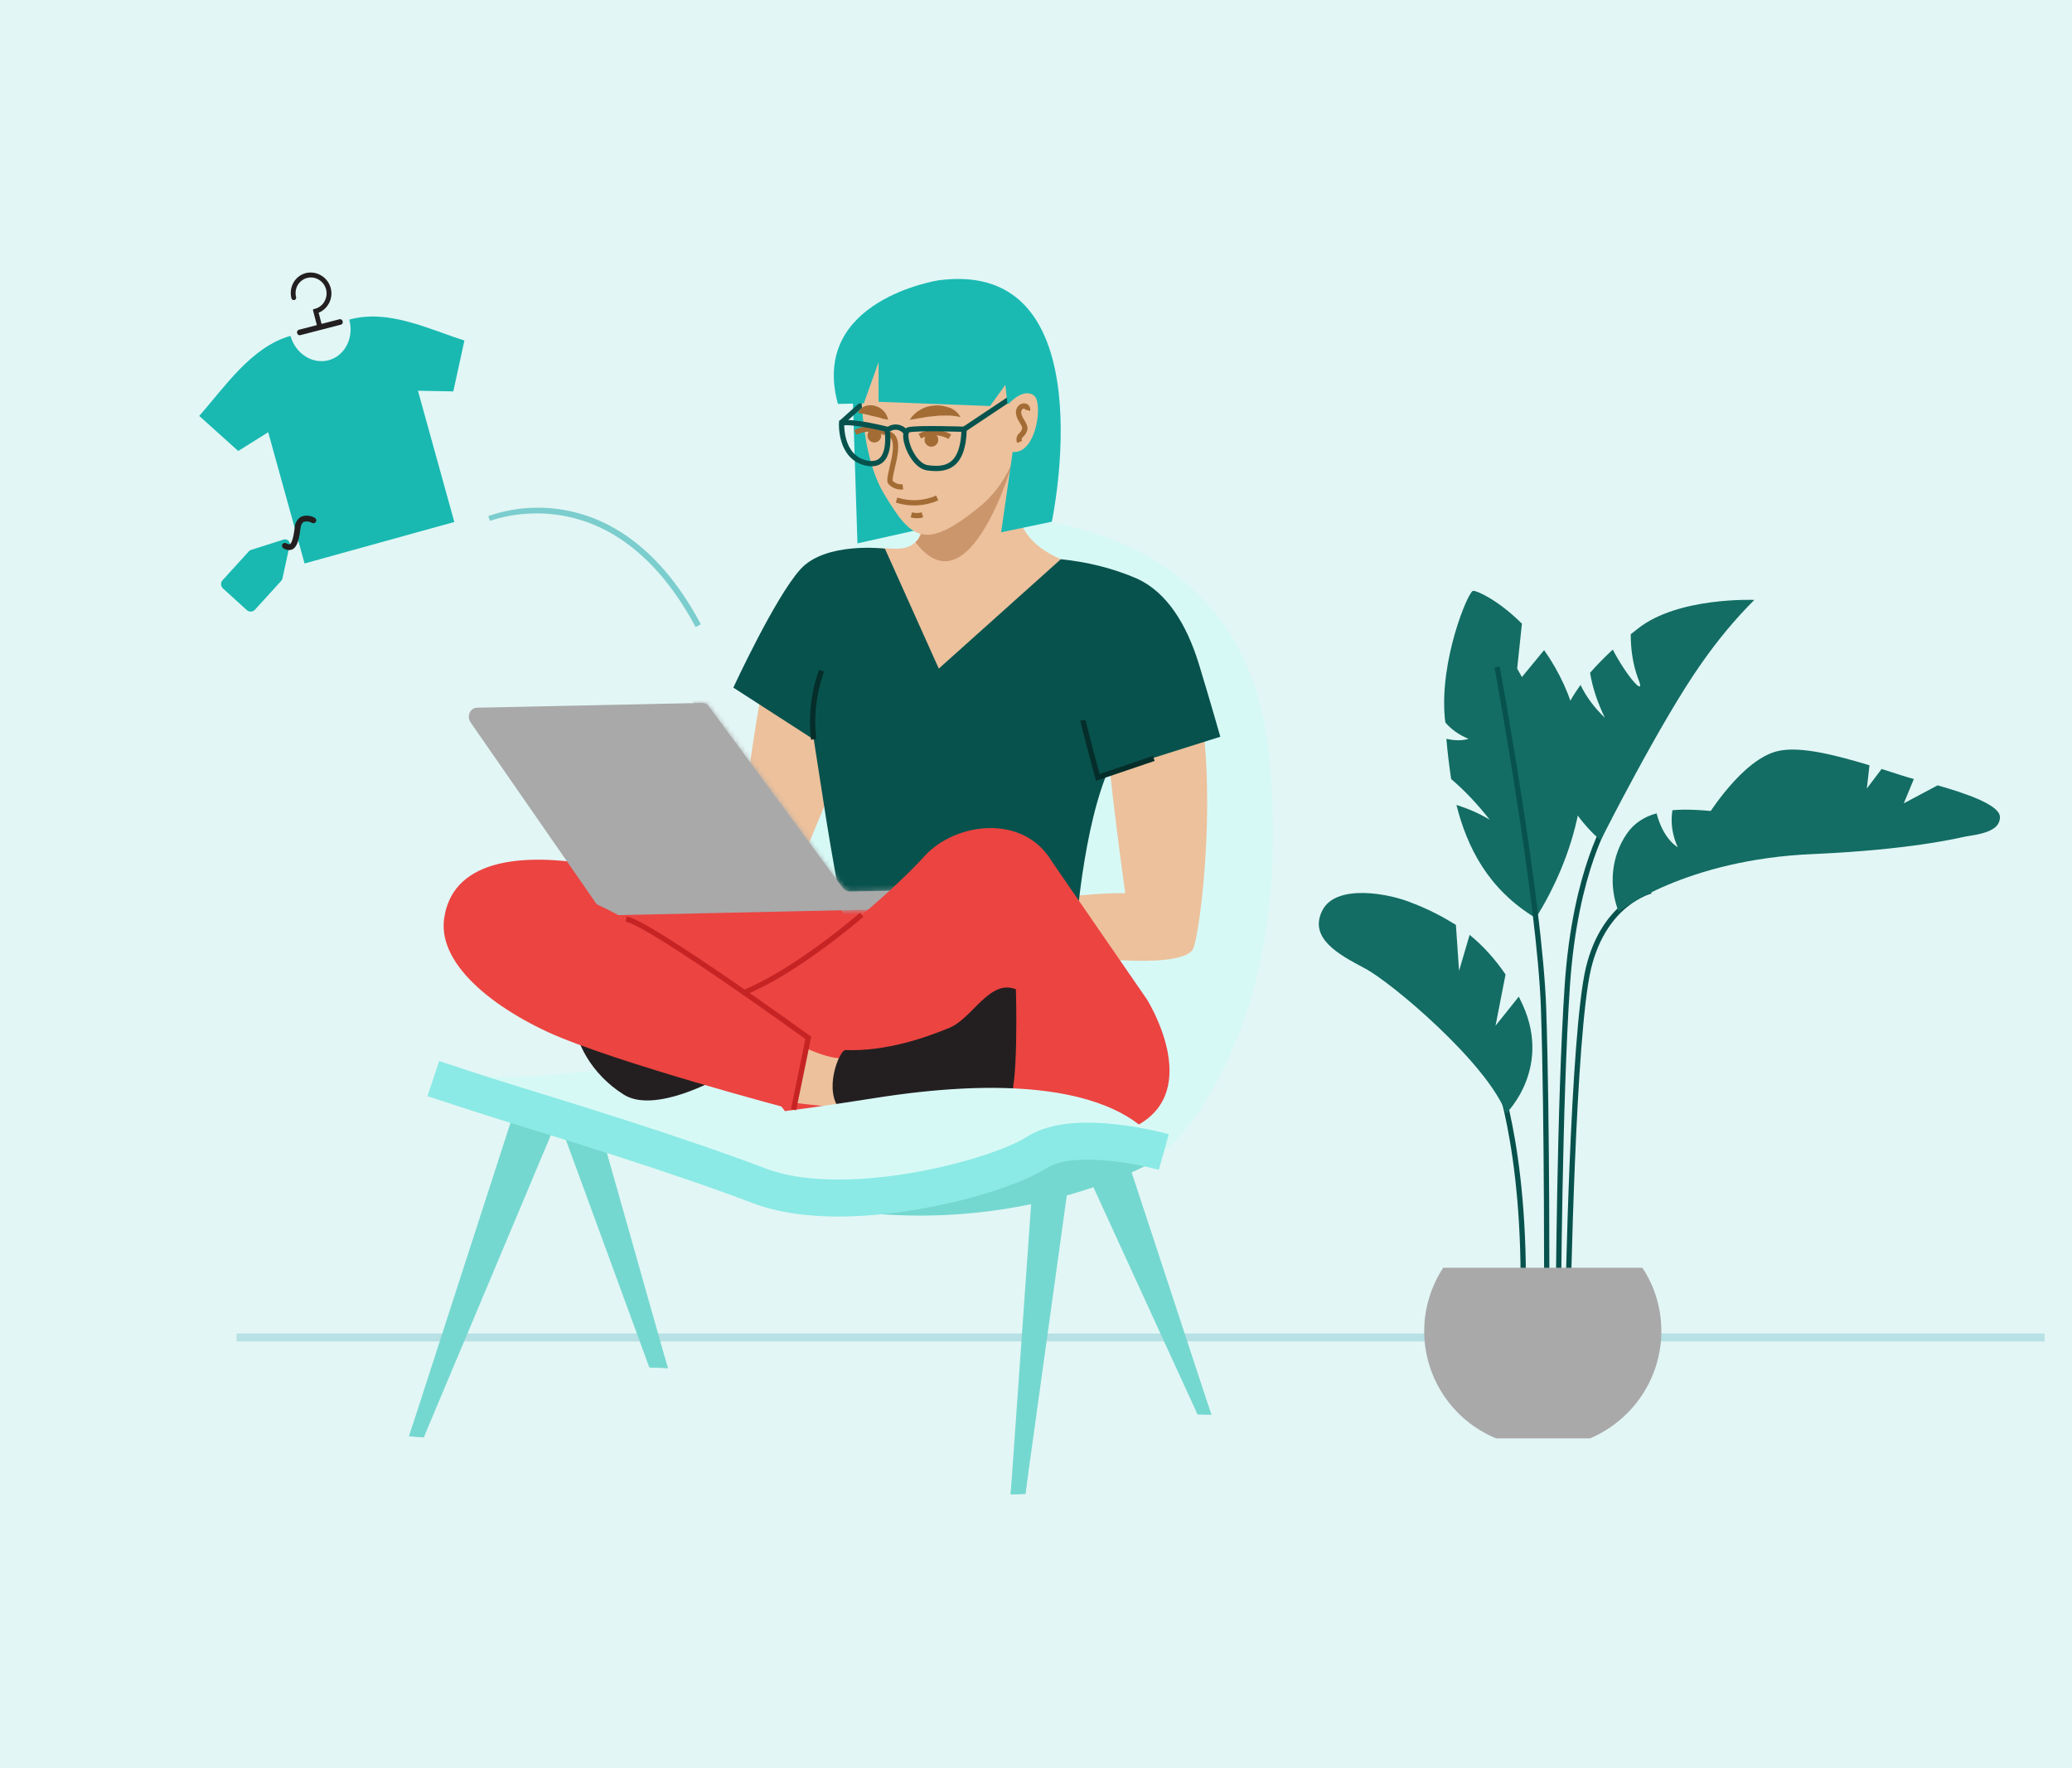 <?xml version="1.0" encoding="UTF-8"?>
<svg width="416px" height="355px" viewBox="0 0 416 355" version="1.1" xmlns="http://www.w3.org/2000/svg" xmlns:xlink="http://www.w3.org/1999/xlink">
    <title>Group 22</title>
    <defs>
        <path d="M1.779,0.955 C1.355,0.955 1.037,1.061 0.719,1.273 L0.719,1.273 C-0.024,1.803 -0.236,2.97 0.295,3.818 L0.295,3.818 L26.7,41.895 C27.018,42.319 27.548,42.638 28.185,42.638 L28.185,42.638 L110.795,40.834 C111.855,40.728 112.597,39.88 112.597,38.925 L112.597,38.925 C112.491,37.865 111.643,37.122 110.689,37.122 L110.689,37.122 L76.542,37.865 C76.012,37.865 75.375,37.546 75.057,37.122 L75.057,37.122 L48.227,0.742 C47.909,0.212 47.379,0 46.743,0 L46.743,0 L1.779,0.955 Z" id="path-1"></path>
    </defs>
    <g id="Page-1" stroke="none" stroke-width="1" fill="none" fill-rule="evenodd">
        <g id="Group-22">
            <rect id="Rectangle" fill="#E2F6F5" x="0" y="0" width="416" height="355"></rect>
            <g id="Group-20" transform="translate(40, 53.214)">
                <g id="Group-35" transform="translate(7, 22.674)">
                    <line x1="0.5" y1="192.612" x2="363.5" y2="192.612" id="Stroke-1" stroke="#B7E1E4" stroke-width="1.591"></line>
                    <path d="M186.66,155.489 C186.66,155.489 213.384,133.428 207.869,76.154 C202.567,20.364 141.06,26.198 129.819,29.274 C118.578,32.349 100.975,94.503 99.702,119.852 C98.43,145.201 40.422,139.792 40.422,139.792 L52.193,145.307 L108.186,162.807 C108.186,162.807 131.516,169.914 154.952,158.671 C171.177,150.61 186.554,154.853 186.66,155.489" id="Fill-3" fill="#D7F9F6"></path>
                    <polygon id="Fill-5" fill="#1ABAB3" points="124.093 0 125.153 33.198 138.409 30.228 138.833 3.076"></polygon>
                    <polygon id="Fill-7" fill="#75D8D0" points="178.601 158.459 196.204 208.096 193.447 208.096 170.647 158.353"></polygon>
                    <polygon id="Fill-9" fill="#75D8D0" points="179.767 158.141 196.204 208.096 194.613 208.096 173.934 158.353"></polygon>
                    <polygon id="Fill-11" fill="#75D8D0" points="167.996 158.247 158.876 224.006 155.907 224.112 162.269 158.247"></polygon>
                    <polygon id="Fill-13" fill="#75D8D0" points="166.405 158.565 158.876 224.006 155.907 224.112 160.573 158.035"></polygon>
                    <polygon id="Fill-15" fill="#75D8D0" points="72.554 150.61 87.083 198.763 83.371 198.657 65.025 148.595"></polygon>
                    <polygon id="Fill-17" fill="#75D8D0" points="73.509 150.822 87.083 198.763 85.598 198.657 69.585 149.656"></polygon>
                    <polygon id="Fill-19" fill="#75D8D0" points="65.025 148.595 38.089 212.657 35.12 212.445 58.238 146.049"></polygon>
                    <polygon id="Fill-21" fill="#75D8D0" points="59.935 146.898 38.089 212.657 35.12 212.445 56.647 145.943"></polygon>
                    <path d="M186.024,156.55 C186.024,156.55 155.695,175.005 112.746,165.353 L136.076,149.656 L179.555,147.428 L186.024,156.55 Z" id="Fill-23" fill="#75D8D0"></path>
                    <path d="M156.437,15.591 C156.437,15.591 155.058,23.652 158.452,30.122 C161.845,36.592 171.708,38.183 174.889,39.243 C178.07,40.304 186.024,39.562 192.174,58.547 C198.325,77.532 193.977,112.851 192.387,114.867 C189.099,119.109 165.981,115.715 165.981,115.715 L165.981,104.26 C170.329,103.73 174.571,103.412 178.919,103.412 C178.919,103.412 175.737,80.926 174.889,68.623 C174.041,56.32 126.002,67.775 126.002,67.775 L115.185,93.972 L103.202,80.184 C103.202,80.184 107.337,47.729 112.216,41.683 C117.094,35.637 121.972,33.622 132.258,34.258 C142.545,34.895 136.182,20.894 136.182,20.894 L156.437,15.591 Z" id="Fill-25" fill="#ECC19C"></path>
                    <path d="M116.988,54.411 C116.988,54.411 117.518,64.381 115.609,67.562 L118.79,88.033 C118.79,88.033 120.169,96.942 122.29,107.867 C124.411,118.791 168.95,111.897 168.95,111.897 C168.95,111.897 170.329,89.942 175.949,77.745 C181.57,65.547 173.722,47.941 165.663,46.35 C161.739,45.607 148.165,65.865 138.833,65.653 C129.077,65.441 123.669,44.971 116.988,54.411" id="Fill-27" fill="#08524D"></path>
                    <path d="M121.23,104.26 C121.23,104.26 93.764,102.457 76.584,98.639 C59.405,94.821 45.406,96.2 42.543,106.7 C39.68,117.306 107.125,135.655 121.866,137.246 C136.5,138.837 141.59,102.882 141.59,102.882 L121.23,104.26 Z" id="Fill-29" fill="#EC4441"></path>
                    <path d="M165.981,36.38 L141.484,58.335 L130.668,34.258 C130.668,34.258 118.79,32.774 113.7,38.395 C108.61,44.016 100.232,62.153 100.232,62.153 L116.351,72.547 C119.851,73.608 173.404,71.169 173.404,71.169 C174.041,73.926 174.359,76.684 174.465,79.442 L198.007,72.017 C198.007,72.017 195.992,64.911 193.659,57.274 C191.22,49.426 187.296,43.062 181.358,40.304 C176.48,38.183 171.283,36.91 165.981,36.38" id="Fill-31" fill="#08524D"></path>
                    <path d="M48.906,66.184 L93.87,65.229 C94.506,65.229 95.036,65.441 95.354,65.971 L122.184,102.351 C122.502,102.775 123.138,103.094 123.669,103.094 L157.815,102.351 C158.77,102.351 159.618,103.094 159.724,104.154 C159.724,105.109 158.982,105.957 157.921,106.063 L75.311,107.867 C74.675,107.867 74.145,107.548 73.827,107.124 L47.421,69.047 C46.891,68.199 47.103,67.032 47.846,66.502 C48.164,66.29 48.482,66.184 48.906,66.184" id="Fill-33" fill="#A9A9A9"></path>
                </g>
                <g id="Group-38" transform="translate(54.127, 87.903)">
                    <mask id="mask-2" fill="white">
                        <use xlink:href="#path-1"></use>
                    </mask>
                    <g id="Clip-37"></g>
                    <polygon id="Fill-36" fill="#A9A9A9" mask="url(#mask-2)" points="43.773 -1.909 78.132 46.35 117.476 44.441 110.371 30.016 56.605 -1.909"></polygon>
                </g>
                <g id="Group-123" transform="translate(46.998, 2.786)">
                    <path d="M33.192,142.497 C30.435,142.497 28.208,144.831 28.208,147.588 L28.208,147.8 C28.208,153.104 31.814,159.68 38.177,163.71 C44.433,167.74 57.265,160.422 57.265,160.422 L33.192,142.497 Z" id="Fill-39" fill="#231F20"></path>
                    <path d="M66.703,142.922 C67.764,142.497 70.309,148.331 67.976,153.104 C65.643,157.876 51.751,164.134 41.146,162.225 C36.586,161.377 27.89,146.21 32.026,142.603 C36.162,138.997 41.676,145.149 46.448,145.361 C51.22,145.679 59.386,145.891 66.703,142.922" id="Fill-41" fill="#231F20"></path>
                    <path d="M143.268,144.619 L124.18,116.936 C118.454,107.284 104.774,109.087 98.623,115.875 C92.472,122.663 70.945,142.497 55.038,145.679 C44.115,147.907 56.523,155.649 66.597,162.861 C71.157,166.149 72.324,171.453 75.823,172.407 C87.064,175.483 127.786,177.18 141.254,169.968 C154.721,162.755 143.268,144.619 143.268,144.619" id="Fill-43" fill="#EC4441"></path>
                    <path d="M72.854,153.422 C72.854,153.422 77.838,156.286 81.974,156.498 C86.11,156.71 81.656,166.362 81.656,166.362 C81.656,166.362 69.036,165.195 67.021,164.558 C65.006,163.922 72.854,153.422 72.854,153.422" id="Fill-45" fill="#ECC19C"></path>
                    <path d="M82.716,154.801 C81.55,154.801 78.05,163.18 81.974,167.104 C85.897,171.028 113.045,166.468 115.378,165.195 C117.605,163.922 116.969,142.603 116.969,142.603 C111.667,140.482 108.273,148.437 103.607,150.346 C98.941,152.255 90.988,155.119 82.716,154.801" id="Fill-47" fill="#231F20"></path>
                    <path d="M146.026,175.059 C146.026,175.059 139.981,156.286 88.549,164.452 C46.236,171.134 46.236,168.483 36.586,165.089 C36.586,165.089 57.477,184.817 81.656,184.074 C95.123,183.65 111.455,179.726 126.937,173.362 C134.997,170.074 146.026,175.059 146.026,175.059" id="Fill-49" fill="#D7F9F6"></path>
                    <path d="M146.662,175.271 C146.662,175.271 128.952,170.286 121.105,175.377 C113.257,180.468 82.716,188.635 65.431,182.059 C48.145,175.483 25.027,168.483 16.119,165.725 C9.862,163.816 0,160.528 0,160.528" id="Stroke-51" stroke="#8BEAE5" stroke-width="7.424"></path>
                    <path d="M75.293,152.361 L72.324,166.786 C72.324,166.786 36.48,157.346 23.012,151.194 C9.544,144.937 -0.954,135.285 2.863,125.845 C6.681,116.406 22.27,120.436 34.359,126.27 C35.632,126.906 37.116,127.648 38.707,128.603 C52.175,136.133 75.293,152.361 75.293,152.361" id="Fill-53" fill="#EC4441"></path>
                    <path d="M116.439,36.434 C116.439,36.434 107.743,67.192 96.82,52.874 C98.729,51.071 98.729,47.783 98.199,44.919 C104.031,41.419 110.076,38.555 116.439,36.434" id="Fill-55" fill="#CC966D"></path>
                    <line x1="81.868" y1="28.903" x2="89.185" y2="22.327" id="Stroke-57" stroke="#08524D" stroke-width="1.061"></line>
                    <path d="M85.897,15.858 C85.897,15.858 84.837,33.464 90.351,42.904 C95.972,52.343 98.623,54.677 109.652,45.767 C120.681,36.752 119.514,19.676 116.227,16.07 C113.045,12.464 87.594,1.645 85.897,15.858" id="Fill-59" fill="#ECC19C"></path>
                    <path d="M95.972,47.358 C96.714,47.571 97.456,47.571 98.199,47.358" id="Stroke-61" stroke="#A46C35" stroke-width="1.061"></path>
                    <path d="M95.654,28.267 C96.714,26.57 98.623,25.509 100.638,25.403 C101.592,25.297 102.653,25.509 103.607,25.828 C104.562,26.146 105.41,26.888 105.834,27.737 C104.986,27.525 104.137,27.418 103.183,27.418 C102.335,27.418 101.592,27.418 100.744,27.525 C99.896,27.631 99.153,27.631 98.305,27.843 C97.456,27.949 96.608,28.161 95.654,28.267" id="Fill-63" fill="#A46C35"></path>
                    <path d="M91.306,28.267 C90.67,28.161 90.139,28.055 89.609,27.843 L88.23,27.525 L86.958,27.206 C86.428,27.1 85.897,26.994 85.261,26.888 C85.473,26.252 86.11,25.721 86.746,25.509 C87.382,25.297 88.124,25.297 88.761,25.509 C90.033,25.828 91.094,26.994 91.306,28.267" id="Fill-65" fill="#A46C35"></path>
                    <path d="M91.518,31.131 C94.699,32.297 90.882,40.146 91.836,40.889 C92.472,41.525 93.427,41.843 94.275,41.737" id="Stroke-67" stroke="#A46C35" stroke-width="1.061"></path>
                    <path d="M86.003,127.648 C86.003,127.648 72.854,139.103 62.143,143.346" id="Stroke-69" stroke="#C62424" stroke-width="1.061"></path>
                    <path d="M38.707,128.497 C43.373,129.239 75.293,152.361 75.293,152.361 L72.324,166.786" id="Stroke-71" stroke="#C62424" stroke-width="1.061"></path>
                    <path d="M77.944,78.647 C76.353,83.102 75.823,87.769 76.353,92.435" id="Stroke-73" stroke="#052D29" stroke-width="1.061"></path>
                    <path d="M130.437,88.617 C130.437,89.041 133.406,100.072 133.406,100.072 L144.647,96.254" id="Stroke-75" stroke="#052D29" stroke-width="1.061"></path>
                    <path d="M93.003,44.389 C95.654,45.237 98.517,45.131 101.168,43.964" id="Stroke-77" stroke="#A46C35" stroke-width="1.061"></path>
                    <path d="M103.713,31.661 C101.804,30.6 99.577,30.6 97.669,31.555" id="Stroke-79" stroke="#A46C35" stroke-width="1.061"></path>
                    <path d="M84.731,30.812 C86.64,29.858 88.867,29.858 90.776,30.919" id="Stroke-81" stroke="#A46C35" stroke-width="1.061"></path>
                    <path d="M100.002,30.919 C100.763,30.919 101.38,31.536 101.38,32.297 C101.38,33.059 100.763,33.676 100.002,33.676 C99.24,33.676 98.623,33.059 98.623,32.297 C98.623,31.536 99.24,30.919 100.002,30.919" id="Fill-83" fill="#A46C35"></path>
                    <path d="M88.549,30.07 C89.31,30.07 89.927,30.687 89.927,31.449 C89.927,32.21 89.31,32.828 88.549,32.828 C87.787,32.828 87.17,32.21 87.17,31.449 C87.17,30.687 87.787,30.07 88.549,30.07" id="Fill-85" fill="#A46C35"></path>
                    <line x1="106.576" y1="30.176" x2="119.302" y2="21.691" id="Stroke-87" stroke="#08524D" stroke-width="1.061"></line>
                    <path d="M94.805,30.706 C93.957,29.646 92.472,29.434 91.412,30.176" id="Stroke-89" stroke="#08524D" stroke-width="1.061"></path>
                    <path d="M91.094,30.176 C91.094,30.176 84.413,28.479 81.974,28.903 C81.974,28.903 81.55,35.797 86.958,36.964 C92.472,38.131 91.094,30.176 91.094,30.176 Z" id="Stroke-91" stroke="#08524D" stroke-width="1.061"></path>
                    <path d="M106.576,30.176 C106.576,30.176 97.138,29.858 95.442,30.282 C93.745,30.706 95.972,37.494 99.259,37.919 C102.547,38.343 106.364,38.131 106.576,30.176 Z" id="Stroke-93" stroke="#08524D" stroke-width="1.061"></path>
                    <path d="M89.397,24.661 L111.773,25.509 L114.848,21.267 L115.272,25.085 L120.256,24.13 L119.196,31.449 L116.333,34.631 L114,50.858 L124.18,48.737 C124.18,48.737 135.421,-4.188 101.486,0.266 C101.486,0.266 75.505,4.191 81.231,25.085 L86.428,24.979 L89.397,16.706 L89.397,24.661 Z" id="Fill-95" fill="#1ABAB3"></path>
                    <path d="M114.742,25.934 C114.742,25.934 118.029,21.585 120.575,23.388 C122.483,24.767 121.105,34.949 116.545,34.737 C110.288,34.419 114.742,25.934 114.742,25.934" id="Fill-97" fill="#ECC19C"></path>
                    <path d="M119.302,26.358 C119.408,25.934 119.09,25.509 118.666,25.509 L118.454,25.509 C117.923,25.615 117.605,26.04 117.499,26.57 C117.499,27.1 117.605,27.525 117.817,27.949 C118.029,28.373 118.348,28.797 118.56,29.222 C118.666,29.434 118.772,29.752 118.772,30.07 C118.666,30.6 118.348,31.025 118.029,31.343 C117.605,31.661 117.499,32.191 117.711,32.722" id="Stroke-99" stroke="#A46C35" stroke-width="1.061"></path>
                    <path d="M212.092,108.557 C209.759,105.587 207.214,102.83 204.351,100.39 C203.927,97.526 203.609,94.875 203.397,92.329 C204.881,92.647 206.366,92.754 207.851,92.329 C206.048,91.587 204.457,90.526 203.185,89.041 C203.185,88.723 203.079,88.405 203.079,88.087 C202.018,76.632 207.638,63.056 208.699,62.632 C209.229,62.419 213.683,64.329 218.561,69.207 L217.607,78.223 L218.561,79.92 L223.015,74.511 C226.091,78.859 228.318,83.738 229.59,88.935 C234.786,108.557 221.318,128.285 221.318,128.285 C211.668,122.451 207.532,113.966 205.412,105.587 C207.745,106.33 209.972,107.284 212.092,108.557" id="Fill-101" fill="#136D64"></path>
                    <path d="M212.835,157.876 C212.835,157.876 219.516,173.574 218.773,206.029" id="Stroke-103" stroke="#08524D" stroke-width="1.061"></path>
                    <path d="M236.165,108.027 C236.165,108.027 229.272,118.421 227.681,141.755 C226.091,165.089 225.878,206.772 225.878,206.772" id="Stroke-105" stroke="#08524D" stroke-width="1.061"></path>
                    <path d="M244.437,122.876 C244.437,122.876 235.104,125.103 231.923,138.361 C228.742,151.619 227.787,206.984 227.787,206.984" id="Stroke-107" stroke="#08524D" stroke-width="1.061"></path>
                    <path d="M178.476,126.8 C181.233,121.285 192.156,123.406 196.61,125.315 C199.685,126.482 202.548,127.967 205.305,129.664 L205.942,138.891 L208.063,131.679 C210.82,133.906 213.259,136.664 215.274,139.634 L213.259,149.922 L217.925,144.088 C218.031,144.194 218.031,144.3 218.137,144.512 C225.136,158.089 215.38,167.528 215.38,167.528 C211.774,157.558 191.944,140.8 186.747,138.255 C181.763,135.603 175.719,132.315 178.476,126.8" id="Fill-109" fill="#136D64"></path>
                    <path d="M269.994,94.769 C274.554,93.708 281.977,95.723 288.34,97.632 L287.809,102.299 L290.779,98.375 C293.43,99.223 295.657,99.966 297.248,100.39 L295.233,105.269 L302.02,101.663 C307.64,103.254 314.533,105.587 314.533,108.027 C314.533,111.315 309.549,112.057 300.429,112.375 C291.309,112.8 255.677,108.027 255.677,108.027 C255.677,108.027 262.783,96.36 269.994,94.769" id="Fill-111" fill="#136D64"></path>
                    <path d="M310.609,111.209 C312.094,110.784 312.73,110.572 312.73,110.572 C312.094,110.89 311.352,111.103 310.609,111.209" id="Fill-113" fill="#136D64"></path>
                    <path d="M239.664,111.315 C241.043,109.299 243.164,107.921 245.603,107.284 C246.982,112.587 249.845,114.072 249.845,114.072 C248.784,111.739 248.36,109.193 248.784,106.648 C254.723,106.118 262.464,107.708 270.63,108.239 C282.613,109.087 302.974,112.375 310.503,111.209 C306.368,112.375 296.081,114.603 277.099,115.451 C251.33,116.512 237.968,127.012 237.968,127.012 C235.953,121.815 236.483,115.875 239.664,111.315" id="Fill-115" fill="#136D64"></path>
                    <path d="M230.332,81.511 C231.499,83.95 233.196,86.178 235.211,88.087 C233.832,85.223 232.771,82.253 232.241,79.071 C233.62,77.48 235.211,75.889 236.801,74.405 C239.664,79.92 243.588,84.268 241.891,80.238 C240.831,77.374 240.407,74.405 240.407,71.329 C240.937,70.904 241.361,70.586 241.891,70.162 C249.951,63.798 265.222,64.435 265.222,64.435 C261.298,68.359 257.798,72.601 254.617,77.162 C246.557,88.511 234.362,112.693 234.362,112.693 C234.362,112.693 225.242,105.375 225.242,95.299 C225.136,90.42 227.257,85.753 230.332,81.511" id="Fill-117" fill="#136D64"></path>
                    <path d="M213.577,77.905 C213.577,77.905 222.167,124.467 222.909,146.528 C223.651,168.589 223.545,207.408 223.545,207.408" id="Stroke-119" stroke="#08524D" stroke-width="1.061"></path>
                    <path d="M232.241,232.757 L213.365,232.757 C204.669,229.151 198.943,220.666 198.943,211.226 C198.943,206.666 200.321,202.211 202.76,198.499 L242.74,198.499 C245.285,202.317 246.557,206.772 246.557,211.226 C246.557,220.56 240.937,229.045 232.241,232.757" id="Fill-121" fill="#A9A9A9"></path>
                </g>
                <g id="Group-14" fill-rule="nonzero">
                    <path d="M58.19,71.82 L58.033,72.114 L59.078,72.671 C63.856,63.719 72.299,52.573 85.999,50.267 C90.812,49.465 95.748,49.835 100.388,51.346 L100.708,50.386 C95.872,48.71 90.691,48.279 85.644,49.135 C71.716,51.508 63.046,62.72 58.19,71.82 Z" id="Path" fill="#7CCDCD" transform="translate(79.371, 60.689) scale(-1, 1) translate(-79.371, -60.689) "></path>
                    <path d="M26.036,13.338 L22.435,12.34 L23.054,10.107 C25.192,10.372 27.184,8.975 27.664,6.874 C28.144,4.774 26.956,2.65 24.915,1.96 C23.858,1.639 22.715,1.765 21.753,2.309 C20.781,2.865 20.068,3.784 19.773,4.864 C19.726,5.031 19.771,5.209 19.89,5.334 C20.01,5.457 20.187,5.506 20.354,5.463 C20.52,5.417 20.65,5.287 20.696,5.121 C20.931,4.287 21.49,3.583 22.249,3.165 C23.324,2.578 24.645,2.688 25.609,3.444 C26.576,4.222 27.006,5.488 26.713,6.694 C26.507,7.529 25.979,8.249 25.245,8.698 C24.528,9.151 23.655,9.284 22.835,9.065 L22.528,8.98 C22.485,8.968 22.438,8.973 22.398,8.996 C22.359,9.018 22.33,9.055 22.318,9.099 L21.492,12.079 L17.892,11.081 C17.606,11.023 17.327,11.204 17.262,11.489 C17.222,11.625 17.232,11.771 17.289,11.902 C17.342,12.026 17.448,12.12 17.577,12.16 L17.593,12.163 L25.734,14.419 C25.87,14.454 26.014,14.43 26.131,14.352 C26.248,14.269 26.332,14.147 26.368,14.007 C26.458,13.731 26.31,13.434 26.036,13.338 L26.036,13.338 Z" id="Path" fill="#231F20" transform="translate(22.504, 8.11) scale(-1, -1) rotate(150) translate(-22.504, -8.11) "></path>
                    <path d="M34.917,14.218 C33.92,17.816 30.467,19.994 27.198,19.088 L27.232,19.098 C23.962,18.192 22.123,14.547 23.12,10.95 L23.12,10.95 C15.229,8.763 7.177,12.885 0,15.138 L2.231,25.358 L9.329,25.228 L2.029,51.573 L17.078,55.743 L17.044,55.734 L32.093,59.903 L39.393,33.558 L45.412,37.322 L53.243,30.283 C48.249,24.658 42.808,16.405 34.917,14.218 L34.917,14.218 Z" id="Path" fill="#19B9B1" transform="translate(26.621, 35.116) scale(-1, 1) translate(-26.621, -35.116) "></path>
                    <path d="M12.603,57.47 C12.507,57.345 12.374,57.252 12.223,57.205 L5.599,55.092 C5.281,55.005 4.941,55.086 4.697,55.308 C4.454,55.529 4.341,55.861 4.398,56.185 L5.878,62.979 C5.911,63.133 5.991,63.274 6.106,63.382 C6.117,63.395 6.125,63.41 6.137,63.423 L11.379,69.184 C11.812,69.66 12.55,69.695 13.026,69.262 L17.806,64.912 C18.034,64.704 18.171,64.414 18.186,64.105 C18.2,63.796 18.092,63.494 17.883,63.265 L12.641,57.504 C12.63,57.491 12.615,57.482 12.603,57.47 Z" id="Path" fill="#19B9B1" transform="translate(11.285, 62.311) scale(-1, 1) translate(-11.285, -62.311) "></path>
                    <path d="M22.063,57.218 C21.84,57.22 21.621,57.169 21.421,57.07 C20.455,56.594 20.082,55.11 19.793,52.871 C19.703,52.17 19.479,51.724 19.127,51.546 C18.573,51.387 17.977,51.464 17.482,51.761 C17.202,51.917 16.847,51.817 16.69,51.537 C16.534,51.257 16.633,50.902 16.913,50.745 C17.742,50.258 18.745,50.17 19.647,50.504 C20.433,50.97 20.924,51.808 20.947,52.722 C21.205,54.718 21.537,55.83 21.936,56.026 C22.112,56.113 22.411,55.979 22.63,55.852 C22.908,55.69 23.264,55.784 23.426,56.062 C23.588,56.34 23.494,56.696 23.216,56.858 C22.87,57.078 22.472,57.202 22.063,57.218 Z" id="Path" fill="#231F20" transform="translate(20.061, 53.762) scale(-1, 1) translate(-20.061, -53.762) "></path>
                </g>
            </g>
        </g>
    </g>
</svg>